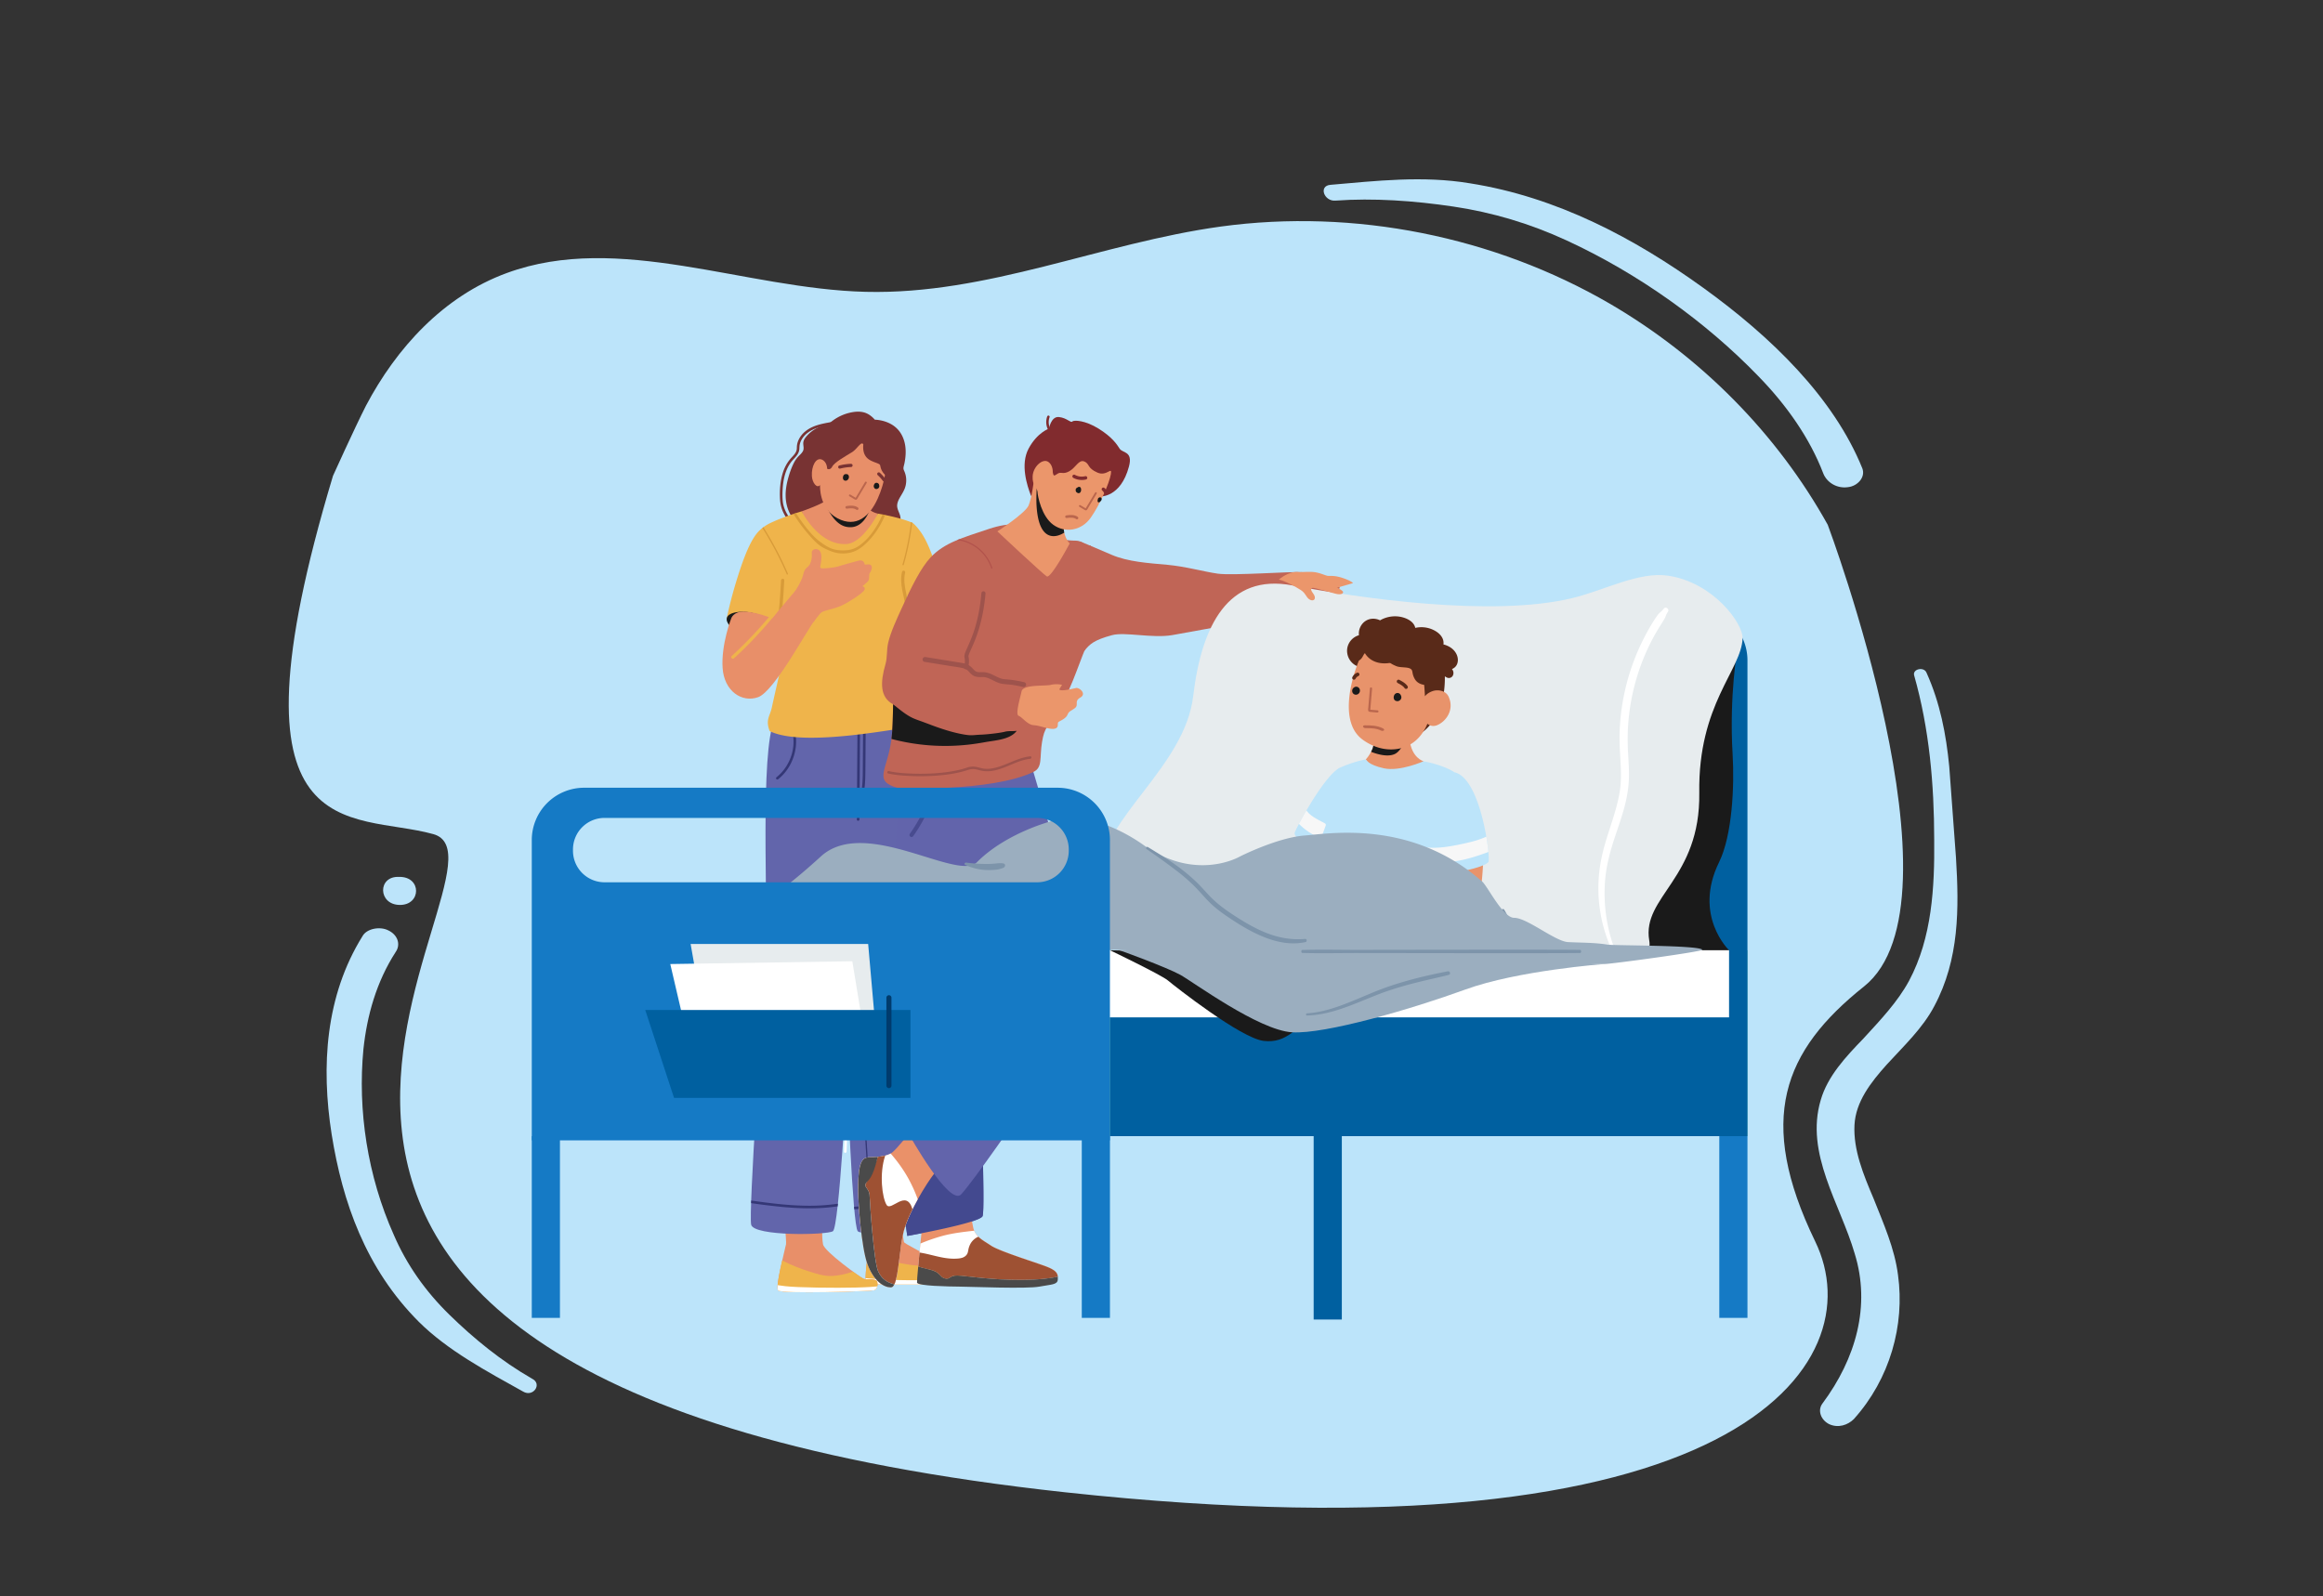 <?xml version="1.0" encoding="UTF-8"?>
<svg xmlns="http://www.w3.org/2000/svg" id="Ebene_1" width="291" height="200" version="1.1">
  <rect width="100%" height="100%" fill="#333333" stroke="none"/>
  <defs>
    <style>.st2{fill:#e7ecee}.st3{fill:#e8936b}.st4{fill:#0060a0}.st5{fill:#efb44b}.st6{fill:#7d94aa}.st7{fill:#d89b39}.st8{fill:#ba664d}.st9{fill:#eb966b}.st10,.st11{fill:#bce4fa}.st12{fill:#484b8f}.st13{fill:#c06556}.st14{fill:#b2534c}.st15{fill:#fff}.st18{fill:#e88f69}.st19{fill:#9e5133}.st20{fill:#9baebf}.st21{fill:#343776}.st22{fill:#f7f7f7}.st23{fill:#4a4a4a}.st24{fill:#ea9169}.st26{fill:#9e534c}.st27{fill:#812b2e}.st28{fill:#783333}.st29{fill:#592a19}.st30{fill:#157ac5}.st31{fill:#6264ab}.st32{fill:#1a1a1a}</style>
  </defs>
  <path class="st11" d="M232.328 157.05c2.041 6.537.165 13.169-4.032 18.806-.635.845-.22 2.036.819 2.576 1.158.546 2.365.12 3.114-.623 4.522-5.036 6.403-11.765 5.534-18.048-.424-3.336-1.81-6.428-3.072-9.61-1.271-2.99-2.538-6.076-2.381-9.187.147-2.917 2.048-5.356 4.058-7.594 2.133-2.33 4.498-4.55 5.94-7.304 3.143-5.886 3.107-12.224 2.717-18.58l-.845-11.449c-.39-4.016-1.14-7.954-2.846-11.744-.315-.796-1.754-.479-1.556.311 1.913 6.726 2.51 13.677 2.517 20.6.055 5.949-.264 12.27-3.145 17.68-1.438 2.657-3.566 4.89-5.7 7.22-2.25 2.323-4.507 4.743-5.368 7.722-2 6.723 2.426 12.99 4.246 19.224zM41.55 142.151c1.351 8.452 4.25 16.787 10.908 23.46 3.612 3.594 8.461 6.179 13.074 8.751 1.266.746 2.419-.95 1.147-1.6-3.917-2.244-7.332-5.049-10.383-8.03-3.05-2.98-5.372-6.315-6.964-10.002-3.303-7.38-4.546-15.632-3.804-23.296.448-4.17 1.61-8.4 4.053-12.176.64-.943.226-2.134-.932-2.68-1.04-.54-2.715-.234-3.237.715-4.645 7.467-5.21 16.31-3.863 24.858zM50.063 113.386c2.724.04 2.788-3.564-.06-3.513-2.72-.137-2.665 3.473.06 3.513z"></path>
  <path class="st11" d="M54.27 104.51c12.978 3.58-49.81 68.456 79.181 82.472 84.306 9.129 101.349-16.137 93.94-31.427-7.409-15.289-4.01-23.89 6.118-31.958 13.217-10.544-4.55-57.844-4.55-57.844-6.304-11.334-15.776-20.975-27.292-27.698-14.513-8.434-32-11.948-48.712-9.672-15.043 2.068-29.241 8.565-44.516 8.184-15.156-.375-30.92-7.507-44.931-2.365-7.972 2.912-13.873 9.439-17.675 16.656-1.448 2.851-4.118 8.76-4.118 8.76-14.244 47.342 2.266 42.034 12.554 44.892z"></path>
  <path class="st11" d="M213.334 36.04c-8.58-6.184-18.277-11.353-29.216-13.075-5.878-.979-11.722-.3-17.437.192-1.547.117-.818 2.104.611 1.98 4.76-.344 9.84.01 14.782.747s9.613 2.142 14.132 4.223c9.037 4.16 17.503 10.241 24.038 17.005 3.608 3.692 6.481 7.834 8.157 12.208.42 1.093 1.68 1.937 3.114 1.717 1.193-.135 2.198-1.254 1.779-2.348-3.584-8.857-11.38-16.464-19.96-22.649z"></path>
  <path class="st18" d="M107.908 123.795s-1.463 5.1-1.346 10.898c.138 6.782 2.295 20.735 2.273 21.236-.036.84-.65 4.52-.289 4.844.361.325 12.316.138 12.63 0s.34-.587.318-1.001c-.041-.745-2.873-.942-2.873-.942s-.913-.549-1.932-1.188c-1.264-.795-3.405-1.821-3.45-2.017-1.016-4.392 2.02-29.517 2.022-30.347.002-.83-7.353-1.483-7.353-1.483z"></path>
  <path class="st5" d="M121.494 159.772c-.041-.745-2.873-.942-2.873-.942s-.683-.41-1.525-.935c-.092.061-.185.12-.28.176-.47.275-.982.442-1.526.482-.748.055-1.5-.111-2.233-.236-1.47-.251-2.931-.54-4.393-.829-.166 1.363-.358 3.069-.118 3.285.361.325 12.316.138 12.63 0 .313-.137.34-.587.318-1.001z"></path>
  <path class="st15" d="M121.479 160.283c-1.284.042-4.573.139-7.464.124a65.084 65.084 0 0 1-5.582-.252c.003.321.035.548.113.618.361.325 12.316.138 12.63 0 .182-.08.268-.267.303-.49z"></path>
  <path class="st18" d="M105.004 132.702c-.108.145-2.58 19.305-1.908 23.197.16.927 4.741 4.185 5.077 4.33s1.49-.037 1.67.288c.181.325.073 1.047-.36 1.155-.433.108-11.655.505-12.016 0-.36-.505.852-5.04.998-5.773.147-.734-1.53-15.03-.99-22.33.54-7.298 7.53-.867 7.53-.867z"></path>
  <path class="st5" d="M109.844 160.517c-.18-.325-1.335-.144-1.671-.289-.105-.045-.638-.396-1.32-.885-.279.086-.558.168-.84.242-.721.188-1.47.321-2.217.29-.736-.032-1.447-.26-2.147-.474-1.257-.385-2.5-.855-3.662-1.474-.358 1.55-.745 3.43-.52 3.745.361.505 11.583.108 12.016 0 .433-.108.541-.83.36-1.155z"></path>
  <path class="st15" d="M109.892 161.178c-.307.041-1.039.107-2.704.15-2.553.066-7.307.006-8.796-.17-.388-.047-.712-.09-.98-.13-.024.32-.011.55.055.644.361.505 11.583.108 12.016 0 .215-.054.35-.26.41-.494z"></path>
  <path d="M114.504 91.088s1.774 13.68 1.646 24.207c-.128 10.526 1.5 36.024.941 37.02-.558.995-8.97 2.692-9.639 1.955-.667-.737-1.34-19.552-1.34-19.552s-.997 19.064-1.776 19.552-9.905.655-10.239-.82c-.334-1.475 1.336-26.018 1.78-31.665.446-5.647-.663-24.919.838-30.697 1.5-5.778 17.789 0 17.789 0z" style="fill:#6265ab"></path>
  <path class="st21" d="m108.142 88.544-.038 5.024-.019 2.501c-.005.759 0 1.52-.07 2.275a7.128 7.128 0 0 1-.337 1.674l.016-2.386.034-5.033.02-2.85c0-.208-.323-.209-.324 0a665684.368 665684.368 0 0 1-.069 10.086l-.019 2.85c-.001.208.322.208.324 0l.012-1.837c.7-1.338.723-2.88.734-4.355l.038-5.084.021-2.865c.002-.208-.322-.209-.323 0zM114.531 95.368a6.392 6.392 0 0 1-2.177-2.629c-.076-.168-.152-.344-.16-.531-.009-.208-.332-.209-.324 0 .013.305.15.587.28.858a6.793 6.793 0 0 0 2.217 2.582c.172.12.334-.161.164-.28zM99.657 92.027c-.013-.086-.121-.134-.199-.113-.092.026-.126.113-.113.2.236 1.524-.215 3.14-1.161 4.352-.27.345-.58.658-.923.93-.069.055-.057.172 0 .23.067.067.16.054.229 0 1.282-1.022 2.078-2.59 2.218-4.216a5.8 5.8 0 0 0-.05-1.383zM117.192 148.897a32.08 32.08 0 0 1-8.049 2.105c-.24-2.71-.426-5.425-.58-8.141-.202-3.542-.35-7.086-.5-10.63l-.126-2.979c-.02-.494-.043-.987-.062-1.48-.018-.444-.024-.91.213-1.302a.083.083 0 0 0-.013-.098l-.536-.581c-.071-.077-.185.037-.115.114l.495.537c-.168.307-.212.655-.214 1.003-.001.418.03.837.047 1.255l.114 2.704c.076 1.792.15 3.585.23 5.377.16 3.56.342 7.12.6 10.676.086 1.189.183 2.377.288 3.565l-.303.036c-.563.063-1.129.109-1.694.142l.028.322c.668-.04 1.334-.1 1.998-.18.064.708.13 1.416.202 2.124.01.102.172.103.162 0a189.4 189.4 0 0 1-.205-2.144 32.336 32.336 0 0 0 6.401-1.476 32.17 32.17 0 0 0 1.625-.606l-.006-.343zM100.854 151.07c-1.674-.029-3.342-.193-5-.405-.586-.075-1.17-.156-1.753-.24l-.011.324a80.19 80.19 0 0 0 3.931.481c1.678.156 3.368.225 5.051.117.62-.04 1.24-.105 1.855-.196l.036-.332a24.323 24.323 0 0 1-4.11.252zM107.24 117.142l-.083-2.093c-.004-.103-.166-.104-.162 0l.29 7.406.083 2.093c.004.104.165.104.161 0l-.29-7.406z"></path>
  <path class="st15" d="m107.241 106.797-.593 14.668-.59 14.592-.334 8.231c-.008.209.315.208.324 0a4093370.37 4093370.37 0 0 1 1.184-29.259l.333-8.232c.008-.208-.315-.207-.324 0z"></path>
  <g>
    <path class="st28" d="M104.233 53.014c-.025-.09-.113-.128-.2-.113-1.106.197-2.267.42-3.158 1.154a3.009 3.009 0 0 0-.884 1.172 2.3 2.3 0 0 0-.165.712c-.01.14-.001.283-.029.42a1.137 1.137 0 0 1-.139.357c-.126.215-.298.396-.465.578a5.452 5.452 0 0 0-.489.602 5.147 5.147 0 0 0-.655 1.399c-.314 1.024-.395 2.146-.34 3.213.036.672.196 1.304.514 1.898.298.558.69 1.057 1.08 1.553.054.069.172.056.229 0 .068-.068.054-.16 0-.229-.675-.859-1.344-1.756-1.47-2.874-.063-.556-.05-1.126-.012-1.683.034-.499.101-.995.224-1.48.122-.486.3-.958.555-1.39a4.03 4.03 0 0 1 .424-.593c.16-.183.331-.354.483-.544.157-.197.296-.413.36-.66.067-.26.031-.531.084-.793.092-.45.335-.852.652-1.18.857-.884 2.126-1.113 3.288-1.32.086-.015.134-.12.113-.199z"></path>
    <path class="st28" d="M113.318 59.123c-.062-.15-.148-.303-.142-.471.007-.186.077-.376.115-.558.154-.743.218-1.507.104-2.26-.095-.63-.328-1.254-.71-1.767-.402-.539-.95-.923-1.574-1.166a4.792 4.792 0 0 0-1.523-.317c-.358-.408-.8-.753-1.33-.903-.614-.175-1.285-.098-1.896.053a5.858 5.858 0 0 0-2.608 1.442c-1.01.15-1.969.65-2.651 1.41-.234.261-.456.545-.479.907-.021.33.12.672-.023.989-.124.274-.367.477-.572.69-.238.247-.43.527-.585.833-.325.646-.564 1.355-.748 2.053-.188.71-.303 1.45-.276 2.186.025.677.172 1.341.456 1.956.244.528.587 1.01.99 1.43a6.24 6.24 0 0 0 1.04.869c.283.58.682 1.104 1.175 1.519.37.312.794.563 1.261.698.506.147 1.041.167 1.565.163a12.75 12.75 0 0 0 5.856-1.477c.092-.048 1.675-.226 1.971-1.745.07-.355.117-.711.018-1.062-.089-.32-.256-.613-.333-.937-.145-.605.21-1.158.507-1.656.163-.274.322-.552.431-.853.117-.323.171-.673.165-1.016a2.83 2.83 0 0 0-.204-1.01z"></path>
  </g>
  <g>
    <path class="st18" d="M100.434 64.068s2.698-.922 3.413-1.602c.715-.681 1.043-1.376 1.043-1.376h3.758s-.337 1.308-.04 2.3c.222.738 1.364.965 1.364.965s-.292 1.216-1.324 2.66c-1.033 1.444-3.253 2.086-4.835 1.24-2.621-1.402-3.38-4.187-3.38-4.187z"></path>
    <path class="st32" d="M104.6 65.128c.277.305.598.568.976.737.35.157.743.214 1.124.185.648-.05 1.188-.423 1.581-.928a4.89 4.89 0 0 0 .609-1.058.546.546 0 0 1-.132-.244c-.093-.42 0-2.443 0-2.443h-3.868s-.351.897-1.067 1.578c-.116.11-.252.217-.4.318.332.655.683 1.31 1.177 1.855z"></path>
    <path class="st18" d="M102.726 60.776s-.183 2.911 2.186 4.167c2.37 1.255 4.052-.292 5.027-2.447.976-2.155 1.213-4.331 1.105-5.8-.11-1.467-1.206-.432-2.15-.843-.275-.12-.63-.019-.777-.218-.259-.35-.779.65-1.358 1.006-.818.504-2.234 1.292-2.498 1.813-.264.52-.645.28-.645.28s.014-.891-.692-1.16c-.705-.27-1.294.819-1.218 2.085.05.837.63 1.583 1.02 1.117z"></path>
    <path class="st28" d="M111.96 59.865c.004-.902.253-2.842-.029-3.157-.138-.155-.144-.937-2.16-1.48-.101-.027-1.462-.307-1.488-.206-.129.517-.205.91-.117 1.446.076.46.308.853.699 1.111.192.127.402.22.615.306.215.087.45.155.653.27.125.071.136.187.162.315a1.886 1.886 0 0 0 .412.848c.31.372.745.632 1.225.706.103.016.028-.055.028-.159z"></path>
    <path class="st32" d="M106.339 59.686a.362.362 0 0 0-.107-.208.295.295 0 0 0-.198-.073c-.02 0-.04.002-.06.005a.28.28 0 0 0-.153.02.35.35 0 0 0-.165.162.428.428 0 0 0-.037.099.546.546 0 0 0 .002.344.325.325 0 0 0 .332.194c.258-.018.43-.301.386-.543zM110.13 61.03a.372.372 0 0 0 .002-.235.292.292 0 0 0-.073-.18.357.357 0 0 0-.213-.117.304.304 0 0 0-.229.055.455.455 0 0 0-.14.22.388.388 0 0 0-.004.269c.01.023.022.043.037.063a.28.28 0 0 0 .032.057c.04.054.095.085.158.101.08.021.176.006.248-.032a.363.363 0 0 0 .182-.2z"></path>
    <path class="st8" d="M107.458 63.582c-.409-.285-.927-.241-1.394-.18-.09.01-.164.077-.16.173.003.085.083.173.174.162.41-.053.86-.111 1.219.14.074.051.188.006.228-.068.047-.087.007-.175-.067-.227zM108.571 60.51l-.703 1.18-.352.59c-.052.088-.099.197-.168.273-.08.088-.183.078-.277.022l-.66-.393c-.054-.033-.089-.092-.06-.156.022-.053.1-.095.156-.062l.532.317.127.076c.004.002.05.025.05.028 0-.001-.04.01-.041.007-.001-.005.01-.015.012-.02.018-.042.05-.083.073-.122l.083-.14.646-1.083.364-.612c.033-.055.093-.09.157-.062.053.023.094.101.061.157z"></path>
    <path class="st28" d="M106.803 58.297c-.01-.114-.11-.187-.22-.183a6.936 6.936 0 0 0-1.453.215c-.106.027-.155.165-.12.26.041.11.154.147.26.12.434-.111.895-.175 1.35-.192.11-.004.193-.116.183-.22z"></path>
    <g>
      <path class="st28" d="M110.92 60.012a5.625 5.625 0 0 0-.703-.78.204.204 0 0 0-.285.023c-.07.09-.06.208.023.285a5.447 5.447 0 0 1 .304.302c.006.007.012.016.02.021h-.001c.11.122.213.25.31.381.064.085.194.118.282.05.085-.065.118-.19.05-.282z"></path>
      <path d="M110.278 59.863c-.019-.02-.017-.014 0 0z" style="fill:#4a3333"></path>
    </g>
  </g>
  <g>
    <path class="st5" d="M118.556 75.872a43.693 43.693 0 0 0-1.596-5.76c-.59-1.672-1.257-3.301-2.5-4.487a1.506 1.506 0 0 0-.196-.14 14.092 14.092 0 0 0-.602-.227c-1.647-.565-3.69-.903-3.69-.903s-1.895 3.724-3.976 3.817c-3.47.156-5.562-4.104-5.562-4.104s-2.187.63-3.97 1.483a5.197 5.197 0 0 0-1.284.883c-1.087 1.002-1.978 3.328-2.77 5.839-.972 3.08-1.368 5.204-1.368 5.204s.215 1.026.56 1.181c.344.156 6.645 3.191 6.645 3.191s-.859 3.588-1.567 6.822c-.238 1.088-.815 1.502-.262 2.935 4.378 2.162 16.857-.583 18.086-.518-.088-1.404-1.372-6.498-1.544-7.426-.624-3.367.094-4.354.477-6.29.223-1.128.026-1.598-.159-2.84 1.242.647 4.962 1.962 5.279 1.622l.044-.05-.045-.232z"></path>
    <path class="st7" d="M97.842 72.716c-.114 1.97-.226 3.948-.536 5.9-.088.556-.193 1.11-.316 1.66-.057.253.333.362.39.107.44-1.964.632-3.972.764-5.977.037-.564.07-1.127.102-1.69.015-.26-.39-.26-.404 0z"></path>
    <path class="st18" d="M99.612 74.054s.83-1.254.987-2.007c.24-1.145.72-.793.977-1.652.256-.86.029-1.136.151-1.348.123-.213.506-.368.853-.13s.35.895.28 1.449c-.07.553-.185.65-.045.802.14.153 1.845-.07 2.212-.204.367-.134 1.875-.537 2.507-.713.632-.175.77.346.788.46.017.113.505-.117.77.095.265.211.043.788-.123.968-.166.18-.003.737-.195 1-.193.261-.75.676-.75.676s.44.088.265.464-1.81 1.46-2.822 1.944c-1.011.485-2.31.606-2.63.926-.319.32-.912 1.129-.912 1.129s-3.16-2.528-2.313-3.859z"></path>
    <path class="st32" d="M92.59 78.424s-.58.588-1.264-.147c-.329-.354-.826-1.433 1.33-1.618 1.878-.16 4.059 1.07 4.059 1.07l-4.126.695z"></path>
    <path class="st18" d="M96.715 77.475s-1.781-.757-3.391-.84c-1.439-.075-1.723.84-1.723.84s-1.267 3.253-1.083 6.196c.184 2.943 2.438 4.415 4.461 3.68 2.024-.737 6.097-8.393 7.009-9.522.912-1.128-2.313-3.858-2.313-3.858l-2.96 3.504z"></path>
    <path class="st5" d="M97.26 76.519c-.07-.071-.217-.086-.286 0a50.518 50.518 0 0 1-5.31 5.677c-.191.177.095.462.287.286a50.517 50.517 0 0 0 5.309-5.677c.068-.086.083-.203 0-.286z"></path>
    <path class="st7" d="M98.699 71.868a42.459 42.459 0 0 0-3.067-5.81 5.523 5.523 0 0 0-.13.1 42.332 42.332 0 0 1 3.057 5.792c.041.095.18.013.14-.082zM110.55 64.461c-.246.59-.54 1.16-.888 1.699-.55.85-1.152 1.562-1.968 2.168a3.17 3.17 0 0 1-1.564.61c-.568.05-1.144.033-1.691-.115-.546-.147-1.128-.51-1.584-.849a7.085 7.085 0 0 1-1.138-1.014 18.95 18.95 0 0 1-2.003-2.669l-.136.044-.025.009-.15.05h-.004a19.452 19.452 0 0 0 1.85 2.522c.382.443.78.886 1.226 1.267.453.386.982.62 1.532.849 1.124.468 2.455.432 3.498-.188.468-.278.8-.567 1.183-.953a9.673 9.673 0 0 0 1.014-1.214c.473-.668.861-1.393 1.172-2.15a31.434 31.434 0 0 0-.324-.066zM114.118 65.424a33.705 33.705 0 0 1-1.062 5.304c-.029.1.127.143.156.043a33.848 33.848 0 0 0 1.06-5.289l-.154-.058z"></path>
  </g>
  <path class="st7" d="M113.824 77.507c.068-.375.074-.757.048-1.137-.05-.743-.24-1.468-.391-2.195-.163-.786-.294-1.61-.099-2.403.026-.106-.01-.22-.12-.26-.094-.034-.233.014-.26.12-.372 1.51.258 2.981.44 4.469.044.362.058.728.02 1.091-.045.42-.169.823-.298 1.223-.265.824-.478 1.653-.567 2.516-.1.968-.065 1.952.1 2.911.044.257.442.183.398-.074-.289-1.676-.143-3.38.378-4.995.135-.417.273-.833.351-1.266z"></path>
  <path style="fill:#61b7b0" d="M138.412 119.062h80.491v23.295h-80.491z"></path>
  <g>
    <path class="st31" d="M112.61 97.734s-.76 14.853-.951 29.04c-.19 14.185 2 28.086 2 28.086s9.044-1.619 9.425-2.476c.38-.856-.344-17.336-.286-25.706.059-8.37.572-18.947 1.143-24.66.571-5.712 1.618-10.567 1.618-10.567s-12.811 3.42-12.948 6.283z"></path>
    <path class="st12" d="M114.188 104.876a.257.257 0 0 1-.21-.406 18.943 18.943 0 0 0 2.01-3.617.257.257 0 1 1 .474.2 19.456 19.456 0 0 1-2.064 3.715.256.256 0 0 1-.21.108z"></path>
    <path class="st24" d="M119.95 159.824c-1.04-.031-.914.56-1.608.36-.693-.202-.52-.802-1.922-1.116-.686-.154-1.101-.285-1.398-.372.209-2.289.563-5.695.563-5.695l5.956-1.04s.191.79.337 1.682c.215 1.32 1.224 1.721 2.264 2.43 1.04.71 5.673 2.128 6.997 2.648 1.06.417 1.331.773 1.373 1.238-.647.158-2.047.4-4.587.413-3.783.02-6.935-.516-7.975-.548z"></path>
    <path class="st15" d="M118.124 154.84c1.278-.339 2.598-.489 3.912-.636.376.893 1.23 1.272 2.106 1.87 1.04.709 5.673 2.127 6.997 2.647 1.06.417 1.331.773 1.373 1.238-.647.158-2.047.4-4.587.413-3.783.02-6.935-.516-7.975-.548-1.04-.031-.914.56-1.608.36-.693-.202-.52-.802-1.922-1.116-.686-.154-1.101-.285-1.398-.372.08-.881.182-1.927.277-2.882a22.3 22.3 0 0 1 2.825-.974z"></path>
    <path class="st19" d="M116.195 157.137c.735.168 1.463.373 2.21.486.37.056.742.092 1.116.089.332-.003.694-.016 1.014-.117.295-.093.563-.296.673-.593.064-.175.084-.362.125-.543.039-.168.1-.335.173-.491a2.03 2.03 0 0 1 1.054-1.01c.429.419 1 .72 1.582 1.116 1.04.709 5.673 2.127 6.997 2.647 1.06.417 1.331.773 1.373 1.238-.647.158-2.047.4-4.587.413-3.783.02-6.935-.516-7.975-.548-1.04-.031-.914.56-1.608.36-.693-.202-.52-.802-1.922-1.116-.686-.154-1.101-.285-1.398-.372.05-.542.107-1.148.166-1.756.338.05.674.12 1.007.197z"></path>
    <path class="st23" d="M132.51 160.328c-.048.662-.806.6-2.317.884-1.574.296-8.462.015-9.928 0-1.466-.015-5.342-.08-5.39-.505-.015-.135.05-.954.147-2.01.297.086.712.217 1.398.37 1.403.315 1.229.915 1.922 1.116.694.202.568-.39 1.608-.359 1.04.032 4.192.568 7.975.548 2.54-.014 3.94-.255 4.587-.413.01.115.007.238-.002.37z"></path>
    <path d="M115.11 145.97a131.785 131.785 0 0 0 3.573-4.778 182.218 182.218 0 0 0 4.208-6.161c.167 7.974.468 16.735.193 17.353-.38.857-9.426 2.476-9.426 2.476s-.372-2.363-.796-6.131c.765-.907 1.516-1.827 2.249-2.76z" style="fill:#43498f"></path>
    <path class="st24" d="M113.835 142.08s-1.322 1.647-1.979 2.249c-.656.601-2.078.656-3.035.683-.957.028-1.23.957-1.312 3.2s.4 8.145 1.157 10.194c.757 2.049 2.017 2.931 2.963 2.9.946-.032.946-4.602 1.576-7.029.63-2.427 2.91-6.07 3.802-7.204.892-1.133-3.172-4.993-3.172-4.993z"></path>
    <path class="st15" d="M107.51 148.211c.081-2.242.354-3.171 1.311-3.199.835-.023 2.023-.068 2.749-.478.849.968 1.604 2.018 2.23 3.146a17.912 17.912 0 0 1 1.165 2.588c-.745 1.336-1.45 2.819-1.76 4.009-.63 2.427-.63 6.997-1.576 7.029-.946.031-2.206-.851-2.963-2.9-.756-2.049-1.239-7.953-1.157-10.195z"></path>
    <path class="st31" d="M128.68 94.14s6.052 20.14 7.28 25.625c1.23 5.484 0 7.47-4.301 13.994-4.303 6.524-9.778 14.277-11.248 15.885-1.47 1.607-6.576-7.564-6.576-7.564s6.239-8.513 8.656-13.35c2.417-4.836 2.633-5.312 2.633-5.312l-2.134-5.471s-1.401-7.112-1.527-10.211c-.126-3.1 1.69-15.583 1.69-15.583s3.73-1.272 4.393-1.29c.172-.005 1.134 3.278 1.134 3.278z"></path>
    <path class="st12" d="M115.263 140.91a.257.257 0 0 1-.213-.4c7.189-10.64 10.241-18.12 10.271-18.194a.257.257 0 1 1 .477.192c-.03.075-3.1 7.601-10.322 18.288a.257.257 0 0 1-.213.113z"></path>
    <path class="st15" d="M123.152 121.457a.206.206 0 0 1-.205-.196c-.161-3.276.194-11.172.197-11.251a.209.209 0 0 1 .215-.196.206.206 0 0 1 .196.215c-.004.079-.358 7.955-.197 11.212a.206.206 0 0 1-.206.216z"></path>
    <g>
      <path class="st19" d="M110.018 159.325c-.557-1.212-1.048-8.543-1.08-9.492-.033-.95-.787-1.08-.46-1.572.076-.112.134-.24.18-.378.157-.465.745-1.218 1.299-2.934.317-.032.636-.079.931-.155-.766 2.268-.38 5.297.178 6.182.556.884 2.467-2.086 3.24.54-.479.963-.886 1.933-1.101 2.761-.523 2.014-.612 5.504-1.168 6.651-.7-.182-1.53-.538-2.02-1.603z"></path>
      <path class="st23" d="M111.629 161.306c-.946.031-2.206-.851-2.963-2.9-.756-2.049-1.239-7.953-1.157-10.195.082-2.242.355-3.171 1.312-3.199.339-.01.735-.024 1.136-.063-.667 2.824-1.15 2.821-1.478 3.312-.328.491.426.622.458 1.572.033.95.524 8.28 1.08 9.492.49 1.065 1.32 1.421 2.02 1.603-.114.235-.247.372-.408.378z"></path>
    </g>
    <g>
      <path class="st13" d="M112.56 98.76s11.572.492 16.892-2.036c1.19-.565.752-1.776 1.082-3.75.33-1.975.619-1.618 2.32-4.52s2.224-5.35 3.706-8.583c1.481-3.233 1.295-12.113-1.79-12.129-4.85-.024-5.27-3.346-10.911-1.463-3.33 1.112-5.56 1.732-7.28 3.559-1.195 1.268-2.374 3.614-3.647 6.42-.602 1.327-1.335 2.877-1.66 4.237-.237.994-.085 1.806-.358 2.756-.648 2.25-.698 4.118.965 4.998-.036 1.726-.055 3.244-.232 4.543-.52 3.818-2.353 5.071.913 5.968z"></path>
      <path class="st32" d="M121.172 93.316c.766-.08 1.525-.198 2.283-.334.511-.092 1.028-.153 1.538-.25.873-.165 1.83-.434 2.373-1.163-.507.082-.995-.015-1.492.117-.62.164-2.3.34-2.943.364-1.112.042-1.17.16-2.267-.035-1.089-.194-2.15-.512-3.193-.875-.581-.202-1.155-.427-1.733-.642-.56-.209-1.154-.386-1.681-.673-.788-.43-1.47-1.024-2.178-1.576-.034 1.636-.054 3.084-.206 4.337a26.244 26.244 0 0 0 9.5.73z"></path>
      <path class="st14" d="M136.437 72.238c-.01.099.144.098.154 0 .128-1.267.173-2.56.06-3.835l-.157-.066c.062.697.074 1.399.058 2.089-.014.605-.054 1.21-.115 1.812zM124.314 71.161a5.418 5.418 0 0 0-1.983-2.698 5.21 5.21 0 0 0-2.173-.9l-.278.114c.21.025.42.061.627.112a5.162 5.162 0 0 1 2.78 1.79c.387.483.686 1.035.879 1.623.03.094.18.054.148-.04z"></path>
      <path class="st26" d="M128.315 85.482a14.537 14.537 0 0 0-2.149-.353l-.292-.023a5.407 5.407 0 0 1-.176-.018c-.034-.005.065.012.002 0-.032-.007-.065-.012-.097-.02-.4-.085-.755-.285-1.12-.462-.397-.193-.807-.362-1.254-.386-.238-.012-.48.023-.718-.01a.8.8 0 0 1-.448-.224c-.15-.14-.28-.301-.434-.438a1.825 1.825 0 0 0-.61-.357 3.758 3.758 0 0 0-.666-.15l-.808-.132-3.585-.58c-.164-.027-.332.043-.38.215-.04.147.05.353.216.38l3.18.514c.517.084 1.04.149 1.55.257.205.043.403.101.578.218.152.103.282.265.414.401.144.15.305.295.495.383.242.112.503.141.768.141.213 0 .441-.017.637.023.185.037.368.1.538.176.395.176.77.396 1.18.54.273.095.554.131.84.154a11.194 11.194 0 0 1 .694.066c.016.001.12.015.063.007.477.066.95.162 1.418.273a.315.315 0 0 0 .379-.216c.043-.156-.053-.34-.215-.379zM111.256 96.913c.842.196 1.72.262 2.582.306 1.198.063 2.401.05 3.597-.044 1.196-.095 2.4-.266 3.55-.618.32-.098.62-.212.962-.196.31.015.607.112.907.183.641.153 1.297.104 1.932-.054 1.458-.362 2.76-1.254 4.272-1.415.195-.02.197-.329 0-.308-1.354.144-2.54.841-3.811 1.266-.608.203-1.25.344-1.893.288-.32-.028-.628-.136-.942-.203a2.307 2.307 0 0 0-.962-.025c-.287.06-.565.177-.848.254-.29.08-.582.148-.877.208-.592.12-1.19.206-1.791.267a26.82 26.82 0 0 1-3.656.109c-.979-.036-1.983-.093-2.94-.315-.193-.045-.275.252-.082.297z"></path>
      <path class="st26" d="M121 83.856a.257.257 0 0 1-.244-.336c.134-.415.15-.707.064-1.156-.058-.3.106-.666.38-1.272.533-1.184 1.426-3.167 1.742-6.773a.257.257 0 0 1 .512.045c-.324 3.693-1.275 5.805-1.786 6.94-.2.44-.37.822-.344.963.102.532.08.915-.08 1.411a.257.257 0 0 1-.244.178z"></path>
    </g>
    <g>
      <path class="st27" d="M137.823 62.202s2.555.182 3.603-3.755c.517-1.946-.811-1.663-1.165-2.223s-.959-1.472-2.642-2.518-3.078-1.102-3.29-.891c-.212.21-.654-.444-1.662-.56s-1.26 1.45-1.26 1.45-1.466.48-2.547 2.488c-1.082 2.007-.178 4.683.266 5.858.445 1.175 8.697.15 8.697.15z"></path>
      <path class="st9" d="M129.516 60.18s-.254 2.199-.67 3.166c-.417.966-3.905 3.237-3.905 3.237s5.67 5.316 6.186 5.638c.515.323 2.867-4.123 2.867-4.123s-.708-.717-.74-1.889c-.033-1.172.934-3.363.901-4.136-.032-.773-4.606-2.03-4.606-2.03"></path>
      <path class="st32" d="M133.253 66.21c.005.187.03.362.064.525-.674.456-3.184 1.602-3.47-3.401-.038-.673-.01-1.349.01-2.022.01-.332.016-.664.002-.996a3.914 3.914 0 0 0-.014-.188c1.014.293 4.283 1.292 4.31 1.945.033.773-.934 2.964-.902 4.136z"></path>
      <path class="st9" d="M131.88 59.167s.05-.947-.623-1.33c-.673-.383-1.823.612-1.898 1.817-.074 1.205.589 1.487.608 1.987s.499 3.053 1.976 4.114c1.478 1.06 3.527.764 4.693-.888 1.167-1.652 2.34-4.365 2.519-5.448.179-1.082-.472.316-1.67-.201-1.332-.575-.956-1.104-1.65-1.393-.695-.29-1.05.747-1.878 1.217-.752.427-.99.066-1.4.27-.41.205-.567.54-.676-.145z"></path>
      <path class="st27" d="M131.744 53.932c-.116-.062-.18-.212-.228-.329a1.807 1.807 0 0 1-.126-.442 1.876 1.876 0 0 1 .093-.904c.028-.079-.043-.168-.117-.185-.09-.02-.156.038-.184.117a2.1 2.1 0 0 0 .076 1.589c.078.167.172.336.34.426.176.093.322-.18.146-.272z"></path>
      <path class="st32" d="M137.996 62.6c.021-.083.007-.186-.063-.242a.202.202 0 0 0-.184-.04.225.225 0 0 0-.067.032.215.215 0 0 0-.088.055.29.29 0 0 0-.07.177l-.004.011a.543.543 0 0 0-.025.208.151.151 0 0 0 .23.12.399.399 0 0 0 .154-.139l.016-.011a.335.335 0 0 0 .101-.17zM135.423 61.288a.226.226 0 0 0-.023-.114v-.002a.134.134 0 0 0-.02-.048c-.001-.004-.004-.007-.007-.01a.223.223 0 0 0-.05-.064c-.115-.094-.256-.044-.361.04a.336.336 0 0 0-.196.185.316.316 0 0 0-.01.18c0 .014.001.029.003.043.012.082.051.156.127.196a.26.26 0 0 0 .08.057c.066.037.144.05.22.034.14-.033.216-.187.237-.318a.628.628 0 0 0 0-.179z"></path>
      <path class="st27" d="M135.927 59.669a1.787 1.787 0 0 1-1.277-.17.216.216 0 0 0-.288.086.216.216 0 0 0 .087.289c.49.267 1.066.335 1.607.201.111-.028.171-.163.138-.267-.036-.116-.155-.167-.267-.139zM138.647 61.565a1.013 1.013 0 0 0-.286-.418.224.224 0 0 0-.155-.057.16.16 0 0 0-.079.021.16.16 0 0 0-.067.046.215.215 0 0 0-.057.155c.005.054.025.11.068.146.035.03.065.048.121.122.094.126.102.21.151.237a.161.161 0 0 0 .082.022.158.158 0 0 0 .083-.007c.05-.018.1-.052.123-.102a.215.215 0 0 0 .016-.165z"></path>
      <path class="st8" d="m137.388 61.835-.704 1.18-.351.591c-.053.088-.1.197-.168.273-.08.088-.183.077-.277.022l-.66-.393c-.055-.033-.09-.093-.061-.157.023-.053.1-.094.156-.061l.532.317.128.076c.004.002.05.024.05.028 0-.002-.041.01-.042.006-.001-.004.01-.014.012-.02.018-.041.05-.082.073-.121l.083-.14.646-1.084.365-.612c.033-.055.092-.09.156-.061.053.023.095.1.062.156zM134.991 64.752c-.408-.284-.926-.24-1.393-.18-.09.011-.165.078-.16.174.002.085.083.173.173.161.41-.053.86-.11 1.22.14.074.052.188.006.228-.067.047-.087.007-.176-.068-.228z"></path>
    </g>
    <path class="st13" d="M135.365 67.867s1.779.73 3.847 1.631c2.067.901 4.69 1.058 7.01 1.27s4.479.844 6.316 1.109 9.33-.292 10.532-.186c1.202.106 4.757 1.89 4.757 1.89l-.78 2.332s-17.723 3.238-20.203 3.664c-2.479.427-5.922-.43-7.541.007-2.272.613-2.803 1.134-3.463 1.964-.89 1.12-.475-13.68-.475-13.68z"></path>
    <path class="st9" d="M161.768 71.758s1.719-.139 2.597-.096c.878.043 1.573.42 1.915.482.341.06.817-.086 1.89.268 1.074.354 1.33.647 1.33.647l-2.195.634-3.77-1.622-1.767-.313zM133.047 85.81l-.34.54s-.163.398 2.075-.144c.408-.099 1.39.712.55 1.197-.839.484-.12.928-.715 1.348s-.705.364-.899.816c-.194.452-.841.72-1.099.877-.258.156.134.725-.516.863-.65.139-1.817-.408-2.604-.444-.787-.037-1.433-1.006-1.886-1.167s.162-2.159.356-3.066 2.933-.637 3.663-.82a3.14 3.14 0 0 1 1.415 0z"></path>
  </g>
  <path class="st4" d="M218.902 142.356h-79.86V120.75l19.527-1.314V82.74a6.557 6.557 0 0 1 6.558-6.558h47.218a6.557 6.557 0 0 1 6.557 6.558v59.617z"></path>
  <g>
    <path class="st32" d="M217.658 81.224s-1.061 5.842-.614 13.321c.236 3.946-.045 10.119-1.698 13.486-3.29 6.7 1.25 11.03 1.25 11.03l-14.027 1.69s-.292-7.91 2.043-18.458c2.336-10.548 13.046-21.07 13.046-21.07z"></path>
    <path class="st2" d="M142.462 118.07c-.468.012-4.583-2.225-4.466-8.898.117-6.673 10.419-13.099 11.473-21.944 1.053-8.846 4.362-15.401 12.424-13.88 8.063 1.522 24.95 4.062 35.135 1.576 3.997-.976 8.301-3.348 11.969-2.787 5.678.869 9.364 6.007 9.297 7.843-.146 3.976-5.59 8.245-5.427 19.358.157 10.793-7.205 12.995-6.268 18.497.936 5.502-13.622 1.64-23.552 1.64s-27.473-1.757-40.585-1.406z"></path>
    <path class="st15" d="M208.443 76.237c-.11.124-.215.258-.338.37-.15.135-.29.25-.414.412-.213.279-.403.57-.59.868a26.946 26.946 0 0 0-1.022 1.786 28.425 28.425 0 0 0-1.67 3.866 27.917 27.917 0 0 0-1.522 8.24c-.048 1.519.1 3.026.155 4.542.029.78.022 1.56-.065 2.335-.08.717-.232 1.424-.409 2.123-.362 1.433-.856 2.828-1.294 4.239-.442 1.422-.787 2.857-.944 4.34a18.582 18.582 0 0 0 1.14 8.622c.13.336.275.666.426.993.086.185.402.053.331-.14a20.147 20.147 0 0 1-1.16-8.489c.116-1.441.427-2.847.841-4.23.417-1.394.926-2.758 1.345-4.15.43-1.428.748-2.894.796-4.39.052-1.56-.14-3.115-.153-4.675a27.022 27.022 0 0 1 1.147-8.025 26.752 26.752 0 0 1 2.392-5.579c.34-.596.725-1.165 1.073-1.756.087-.148.143-.304.203-.464.058-.157.156-.3.242-.444.185-.31-.26-.674-.51-.394z"></path>
  </g>
  <path class="st4" d="M164.562 141.197h3.528v24.136h-3.528z"></path>
  <path class="st15" d="M138.412 119.062h78.185v8.411h-78.185z"></path>
  <path class="st2" d="M155.837 95.73c-.107.15-.174.323-.274.48a3.11 3.11 0 0 1-.334.427 6.11 6.11 0 0 1-.841.742c-.635.478-1.287.934-1.928 1.403-1.29.945-2.554 1.931-3.674 3.077a15.327 15.327 0 0 0-1.699 2.081c-.107.158.144.299.253.148 1.923-2.663 4.81-4.314 7.388-6.251.338-.254.67-.521.953-.837.28-.312.586-.714.623-1.143.024-.272-.337-.307-.467-.127z"></path>
  <g>
    <path class="st3" d="M164.357 100.717s-1.427 3.612-2.069 4.775c-.642 1.162-9.074 3.06-9.115 3.578s2.682 1.944 3.097 2.047c.416.104 7.104.287 8.659-1.001 1.554-1.289 3.126-5.835 3.83-6.894.704-1.059-4.402-2.505-4.402-2.505z"></path>
    <path class="st29" d="M181.883 83.83c.227-.084.428-.243.559-.454.263-.426.222-.976.01-1.413-.318-.65-.948-1.045-1.633-1.217a1.377 1.377 0 0 0-.126-.788c-.201-.418-.583-.734-.984-.952a3.454 3.454 0 0 0-2.419-.333c-.183-.872-1.24-1.31-2.048-1.419a3.743 3.743 0 0 0-2.364.472c-.534-.263-1.185-.281-1.718.018-.646.363-1.013 1.12-.926 1.848a2.055 2.055 0 0 0-1.465 1.638 2.108 2.108 0 0 0 1.07 2.155c.362.191.764.282 1.168.263.32.383.794.636 1.289.714.59.094 1.185-.067 1.699-.359.06.152.177.283.335.364.337.172.767.112 1.121.025a3.09 3.09 0 0 0 .807-.328c.048.478.164.949.397 1.37.193.351.46.655.781.877a36.422 36.422 0 0 1-.342 2.703c-.078.475-.207.953-.248 1.432-.032.373.058.8.357 1.046a.167.167 0 0 0 .024.08c.15.241.422.345.7.273.276-.071.505-.289.71-.477a6.41 6.41 0 0 0 1.11-1.359c.641-1.045.996-2.233 1.151-3.444a13.32 13.32 0 0 0 .097-1.82c.117.07.23.154.36.186a.555.555 0 0 0 .627-.254.724.724 0 0 0 .017-.668.913.913 0 0 0-.116-.179z"></path>
    <path class="st3" d="M178.32 95.384s-1.504-.413-1.746-2.746c-.243-2.333-.364-3.107-.364-3.107l-4.122.19s.216 3.226-.16 4.112c-.378.886-.838 1.32-.838 1.32s1.422 2.156 4.023 1.941c2.6-.215 3.207-1.71 3.207-1.71z"></path>
    <path class="st32" d="m176.28 90.039-4.17.066c.043.881.114 3.03-.183 3.728a5.266 5.266 0 0 1-.174.369c.833.323 2.082.67 2.95.283.782-.348 1.386-1.677 1.77-2.794-.085-.779-.15-1.311-.194-1.652z"></path>
    <path class="st10" d="M182.5 97s-1-1-4.18-1.616c0 0-2.954 1.322-4.96.882-2.007-.44-2.27-1.113-2.27-1.113s-1.282.19-3.19 1.009c-1.908.818-5.575 7.598-5.726 8.207-.152.609 2.368 2.058 2.561 2.224.194.166-.54 2.811-.898 4.25-.358 1.44.566 2.085.566 2.085s12.016 2.727 13.14 2.614c1.124-.114 1.613-10.527 1.613-10.527L182.5 97z"></path>
    <path class="st3" d="M181.463 87.288c-.35-.765-1.335-.919-1.986-.698-.4.135-.759.362-.971.65-.013-.073-.03-.68-.103-1.43-.454-.064-.86-.26-1.127-.656a2.26 2.26 0 0 1-.292-.676c-.05-.185-.046-.458-.19-.6-.202-.203-.585-.232-.852-.254-.317-.026-.64-.031-.946-.127a4.898 4.898 0 0 1-.628-.29c-1.94-1.274-2.829-1.495-3.173-1.452-.462.057-.356.656-.97 1.02-1.043 2.544-2.417 7.76.443 9.879 1.879 1.39 3.916 1.504 5.41.907 1.211-.484 2.163-1.483 2.733-2.882 0 0 .475.474 1.194.192 1.093-.43 2.229-1.9 1.458-3.583zM180.537 108.926c.18.27-.077 7.576-.247 8.292-.17.716-1.431 2.882-1.631 3.338-.2.456.132 1.603.5 1.634.219.019.409-.11.526-.218.042-.039.124-.006.125.05.006.479.082 1.73.693 1.857.759.157 1.024-.669 1.11-.771.087-.102 1.005.062 1.363-.213.357-.276.748-.15 1.193-.528.445-.377.404-3.004.248-3.824-.156-.821.67-3.398 1.16-7.72.488-4.324.48-11.022-2.235-11.893-.163-.052-3.485 2.828-3.9 3.058-.022.012-.437.544-.358.851 0 0 1.448 6.079 1.453 6.087z"></path>
    <path class="st10" d="M182.349 96.798s-1.349.095-2.48 1.812c-1.303 1.975-1.134 8.48-1.112 10.126.023 1.646 7.518.03 7.72-.783.203-.813-.934-10.127-4.128-11.155z"></path>
    <path class="st22" d="M178.741 106.195c-.006.638-.002 1.215.004 1.685 2.121.424 4.309.012 6.344-.652.457-.15.91-.31 1.36-.478a26.16 26.16 0 0 0-.259-1.917c-.878.402-1.819.647-2.762.854-1.122.245-2.258.47-3.408.527-.426.02-.853.016-1.279-.019zM166.059 103.472c.038-.112.038-.212-.066-.286-.134-.097-.3-.165-.446-.243-.256-.14-.515-.276-.766-.426-.43-.257-.85-.561-1.126-.979-.367.628-.69 1.213-.94 1.688l.12.119a7.898 7.898 0 0 0 1.51 1.146c.273.159.57.334.871.436.32.107.384-.202.471-.439.124-.339.254-.676.372-1.016z"></path>
    <path class="st32" d="M170.31 86.308a.47.47 0 0 0-.518-.256.46.46 0 0 0-.159.074.49.49 0 0 0-.141.125.516.516 0 0 0-.045.556.461.461 0 0 0 .373.238.5.5 0 0 0 .453-.228.526.526 0 0 0 .036-.509zM175.544 87.421a.463.463 0 0 0-.014-.184.687.687 0 0 0-.104-.217.436.436 0 0 0-.57-.135.476.476 0 0 0-.167.15c-.045.071-.18.342-.045.598a.368.368 0 0 0 .21.184.608.608 0 0 0 .168.033c.107.016.189-.014.282-.072a.522.522 0 0 0 .163-.144.466.466 0 0 0 .077-.213z"></path>
    <path class="st29" d="M176.314 85.958c-.258-.361-.652-.576-1.035-.779-.104-.055-.254.017-.291.123-.044.123.012.232.123.291a16 16 0 0 1 .23.125c.08.047.16.095.237.148.078.055.153.113.223.178l.03.03.034.036c.034.039.065.079.095.12a.225.225 0 0 0 .313.041.228.228 0 0 0 .041-.313zM170.28 84.42a.225.225 0 0 0-.117-.12.23.23 0 0 0-.174-.004 1.142 1.142 0 0 0-.582.555.225.225 0 0 0 .114.295.228.228 0 0 0 .295-.115l.024-.045a.928.928 0 0 1 .112-.14.929.929 0 0 1 .14-.104c.022-.011.043-.022.064-.031a.233.233 0 0 0 .121-.117.228.228 0 0 0 .003-.174zM176.162 81.312a.2.2 0 0 0-.173-.104c-.843-.046-1.696-.061-2.535-.16a7.244 7.244 0 0 1-1.127-.242c-.375-.106-.75-.186-1.14-.146a.177.177 0 0 0-.1.046c-.01.003-.021.006-.032.012-.505.247-.214.92.012 1.26a2.51 2.51 0 0 0 1.091.888c.933.411 2.132.287 3.041-.136.5-.233.938-.607 1.123-1.139.05-.143-.046-.25-.16-.28z"></path>
    <path class="st8" d="m171.609 86.235-.134 1.592-.067.795c-.01.119-.039.253-.026.371.016.137.121.198.247.209l.89.074c.074.007.147-.027.164-.106.014-.066-.032-.158-.107-.164l-.717-.06-.172-.015c-.005 0-.063-.01-.066-.007.001-.001.032.037.035.034.004-.003 0-.02.001-.026.012-.052.01-.112.014-.165l.016-.188.123-1.462.069-.824c.006-.075-.027-.147-.107-.164-.065-.014-.157.031-.163.106zM173.233 91.258c-.692-.356-1.515-.38-2.255-.378-.142 0-.253.06-.234.162.017.09.158.194.3.194.65-.001 1.362-.002 1.972.311.126.065.3.032.355-.04.064-.085-.012-.184-.138-.25z"></path>
  </g>
  <path class="st6" d="M191.039 116.407a4.439 4.439 0 0 1-2.143-1.618c-.178-.257-.294-.547-.469-.803-.117-.171-.361-.063-.326.138.057.322.259.627.446.892.193.275.414.53.662.755a4.183 4.183 0 0 0 1.744.947c.203.053.28-.243.086-.311z"></path>
  <g>
    <path class="st20" d="M213.26 118.992c-.632-.577-11.08-.497-11.924-.636-1.615-.265-3.261-.228-4.895-.313-1.634-.085-5.13-3.043-6.766-3.043-1.404 0-3.31-3.936-4.003-4.547-8.86-7.803-19.168-6.002-22.244-5.766-3.422.263-8.091 2.624-8.091 2.624s-5.385 3.192-11.928-1.32c-.435-.301-4.784-3.559-9.55-3.522-1.404.01-7.704 1.761-11.477 5.562-2.445 2.463-14.022-5.784-19.553-.72-9.815 8.988-15.255 9.94-17.149 9.94-1.893 0-4.851 3.786-4.851 3.786l58.564-2.045 41.071 1.812c2.336.063 4.657.173 7.017.3a153.598 153.598 0 0 1 13.514-.315c.732.015 12.504-1.58 12.265-1.797z"></path>
    <path class="st20" d="M139.934 118.186c-2.182-.379-4.276-1.052-6.366-1.771-1.045-.36-2.089-.729-3.146-1.052-.963-.294-1.991-.546-2.972-.184-.906.333-1.696 1.012-2.482 1.557-.399.276-.792.594-1.226.813-.576.291-1.203.24-1.826.2-2.36-.157-5.3-.562-7.662-.672-.273-.013-.265.396 0 .42 2.318.206 5.223.556 7.546.712 1.005.068 1.78.037 2.637-.534.839-.559 1.636-1.188 2.496-1.713 1.106-.677 2.186-.504 3.364-.144 1.057.323 2.1.691 3.145 1.051 2.083.717 4.185 1.43 6.37 1.76.288.045.416-.392.122-.443z"></path>
    <path class="st32" d="M139.041 119.062s6.415 3.076 7.259 3.786c.844.71 9.115 7.218 11.984 7.573 2.87.355 4.22-1.656 6.752-3.905 2.532-2.248 9.115-6.508 9.115-6.508l-35.11-.946z"></path>
    <path class="st20" d="M140.101 119.035c.174 0 6.116 2.2 7.753 3.108 1.637.908 9.81 6.933 13.983 7.2 4.173.268 15.095-2.94 21.702-5.35 6.608-2.41 17.456-3.204 17.456-3.204l-30.178-1.374-30.716-.38z"></path>
    <path class="st6" d="M197.944 119.02c-2.288-.056-25.655-.006-27.943-.006-2.287 0-4.585-.058-6.87.013-.155.005-.155.369 0 .374 2.285.071 4.583.013 6.87.013 2.288 0 25.655.05 27.943-.007.163-.004.163-.383 0-.387zM163.495 117.643c-1.47.139-2.95-.078-4.343-.56-1.433-.495-2.77-1.245-4.048-2.053-1.325-.838-2.605-1.72-3.677-2.873-.526-.565-1.034-1.145-1.592-1.679a22.944 22.944 0 0 0-1.721-1.48c-1.366-1.068-2.845-1.959-4.321-2.864-.168-.103-.312.152-.153.262a87.953 87.953 0 0 1 3.787 2.736c.62.476 1.22.979 1.789 1.513.57.536 1.092 1.114 1.616 1.694a13.695 13.695 0 0 0 1.737 1.648c.614.48 1.26.917 1.911 1.343 1.293.847 2.642 1.618 4.09 2.17 1.59.605 3.297.914 4.979.538.217-.049.174-.417-.054-.395zM181.36 121.706c-2.464.469-4.923 1.063-7.301 1.865-2.225.75-4.324 1.82-6.545 2.576-1.226.418-2.484.743-3.78.82-.175.011-.178.278 0 .274 2.34-.06 4.53-.876 6.675-1.743 1.111-.448 2.215-.916 3.348-1.307a44.062 44.062 0 0 1 3.576-1.05c1.379-.35 2.77-.643 4.15-.99.29-.073.165-.5-.123-.445zM125.717 108.193c-.366-.078-.793-.014-1.163.02-.392.037-.784.045-1.177.039-.781-.012-1.576-.06-2.349-.174-.157-.023-.297.205-.12.286a6.947 6.947 0 0 0 2.395.635 8.3 8.3 0 0 0 1.214-.004 3.19 3.19 0 0 0 .647-.091c.205-.058.44-.105.617-.226.174-.119.175-.434-.064-.485z"></path>
  </g>
  <path class="st30" d="M215.375 142.356h3.528v22.771h-3.528z"></path>
  <g>
    <path class="st30" d="M132.484 98.702h-59.31a6.557 6.557 0 0 0-6.558 6.557v37.623h72.425v-37.623a6.557 6.557 0 0 0-6.557-6.557zm1.398 7.892a3.954 3.954 0 0 1-3.954 3.954H75.73a3.954 3.954 0 0 1-3.954-3.954v-.157a3.954 3.954 0 0 1 3.954-3.954h54.2a3.954 3.954 0 0 1 3.953 3.954v.157z"></path>
    <path class="st30" d="M66.616 142.356h3.528v22.771h-3.528zM135.514 142.356h3.528v22.771h-3.528z"></path>
    <path class="st2" d="m89.63 136.024-3.117-17.749h22.24l1.559 17.749H89.63z"></path>
    <path class="st15" d="m87.222 134.749-3.258-13.957 22.806-.35 2.55 15.582-22.098-1.275z"></path>
    <path class="st4" d="m80.829 126.55 3.608 11.015h26.918V126.55H80.83zM111.355 126.55h2.697v11.015h-2.697z"></path>
    <path d="M111.355 136.341a.318.318 0 0 1-.317-.317v-11.027a.318.318 0 0 1 .635 0v11.027a.318.318 0 0 1-.318.317z" style="fill:#003b6d"></path>
  </g>
  <path class="st9" d="M160.201 72.623s1.23-1.107 2.493-.945c2.123.273 5.29 2.145 5.498 2.393s-.143.53-.932.31c-.788-.219-2.658-.768-2.836-.725-.178.043-.342.145.086.721.429.576.132 1.013-.377.784-.508-.23-.54-.826-1.177-1.226s-1.925-1.14-2.755-1.312z"></path>
</svg>
